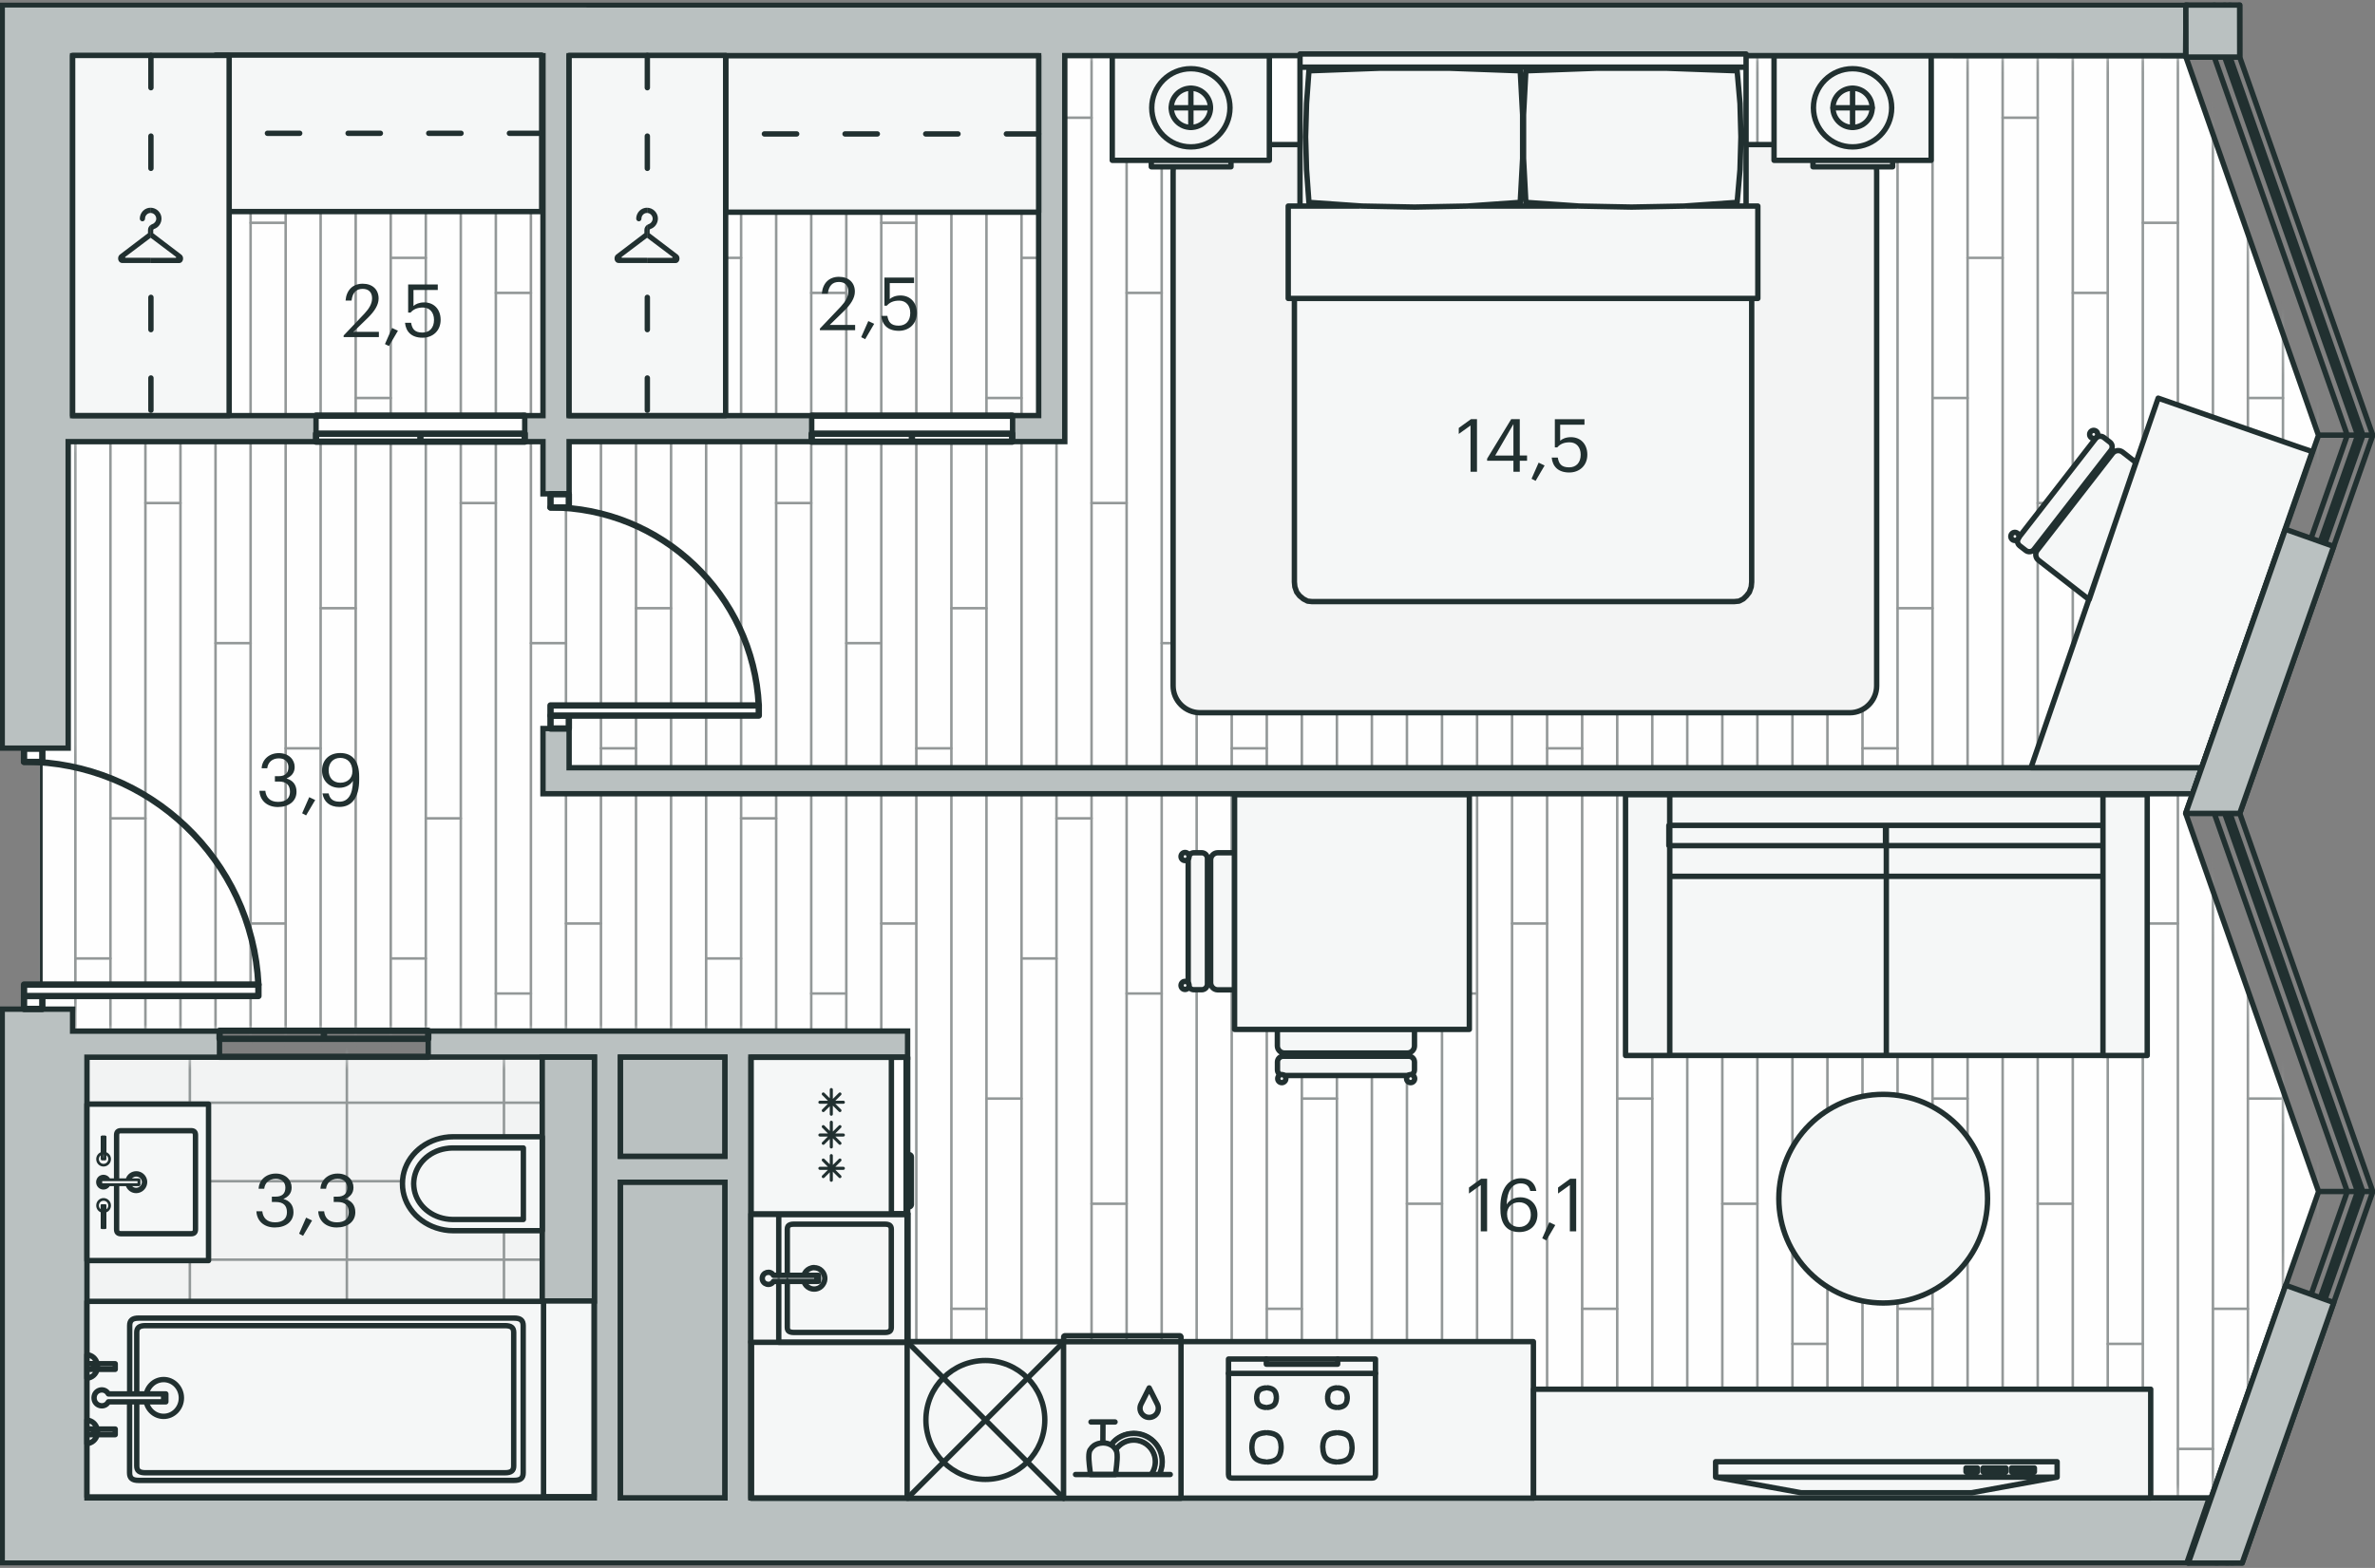 <svg width="212" height="140" viewBox="0 0 212 140" fill="none" xmlns="http://www.w3.org/2000/svg">
<rect x="0" y="0" width="212" height="140" fill="#808080" stroke="none"/>
<g clip-path="url(#clip0_146_1917)">
<path fill-rule="evenodd" clip-rule="evenodd" d="M7.763 94.394H53.051V133.751H7.763V94.394Z" fill="#F2F3F3"/>
<mask id="mask0_146_1917" style="mask-type:luminance" maskUnits="userSpaceOnUse" x="7" y="94" width="47" height="40">
<path d="M7.763 94.394H53.051V133.751H7.763V94.394Z" fill="white"/>
</mask>
<g mask="url(#mask0_146_1917)">
<path d="M-24.266 112.475H91.168M-24.266 119.49H91.168M-24.266 105.468H91.168M-24.266 98.46H91.168M-24.266 91.453H91.168M-24.266 84.438H91.168M-24.266 77.43H91.168M-24.266 133.505H91.168M-24.266 126.497H91.168M16.947 150.592V73.906M2.925 150.592V73.906M30.962 150.592V73.906M58.999 150.592V73.906M44.985 150.592V73.906M73.022 150.592V73.906M87.036 150.592V73.906" stroke="#939898" stroke-width="0.225" stroke-linecap="round" stroke-linejoin="round"/>
</g>
<path d="M7.763 94.394H53.051V133.751H7.763V94.394Z" stroke="#213030" stroke-width="0.24" stroke-miterlimit="10" stroke-linecap="round" stroke-linejoin="round"/>
<path fill-rule="evenodd" clip-rule="evenodd" d="M67.049 133.768V92.061H6.482V90.089H3.688V66.8H6.087V39.437H6.482V4.976L195.11 5.091L206.948 38.804L195.11 72.616L206.964 106.388L197.369 133.743L67.049 133.768Z" fill="#FEFEFE"/>
<mask id="mask1_146_1917" style="mask-type:luminance" maskUnits="userSpaceOnUse" x="3" y="4" width="204" height="130">
<path d="M67.049 133.768V92.061H6.482V90.089H3.688V66.8H6.087V39.437H6.482V4.976L195.11 5.091L206.948 38.804L195.11 72.616L206.964 106.388L197.369 133.743L67.049 133.768Z" fill="white"/>
</mask>
<g mask="url(#mask1_146_1917)">
<path d="M188.144 395.697V-127.283M191.274 395.697V-127.283M181.893 395.697V-127.283M210.045 395.697V-127.283M185.023 395.697V-127.283M172.503 395.697V-127.283M200.655 395.697V-127.283M175.633 395.697V-127.283M203.785 395.697V-127.283M166.252 395.697V-127.283M194.404 395.697V-127.283M169.381 395.697V-127.283M197.534 395.697V-127.283M178.763 395.697V-127.283M206.915 395.697V-127.283M131.848 395.697V-127.283M160 395.697V-127.283M134.97 395.697V-127.283M163.122 395.697V-127.283M125.588 395.697V-127.283M153.74 395.697V-127.283M128.718 395.697V-127.283M156.87 395.697V-127.283M116.207 395.697V-127.283M144.359 395.697V-127.283M119.337 395.697V-127.283M147.489 395.697V-127.283M109.947 395.697V-127.283M138.099 395.697V-127.283M113.077 395.697V-127.283M141.229 395.697V-127.283M122.458 395.697V-127.283M150.611 395.697V-127.283M75.544 395.697V-127.283M103.696 395.697V-127.283M78.665 395.697V-127.283M106.817 395.697V-127.283M69.284 395.697V-127.283M97.436 395.697V-127.283M72.414 395.697V-127.283M100.566 395.697V-127.283M59.903 395.697V-127.283M88.055 395.697V-127.283M63.032 395.697V-127.283M91.185 395.697V-127.283M53.643 395.697V-127.283M81.795 395.697V-127.283M56.773 395.697V-127.283M84.925 395.697V-127.283M66.154 395.697V-127.283M94.306 395.697V-127.283M19.239 395.697V-127.283M47.391 395.697V-127.283M22.369 395.697V-127.283M50.521 395.697V-127.283M12.979 395.697V-127.283M41.132 395.697V-127.283M16.109 395.697V-127.283M44.261 395.697V-127.283M3.598 395.697V-127.283M31.75 395.697V-127.283M6.728 395.697V-127.283M34.88 395.697V-127.283M25.499 395.697V-127.283M0.468 395.697V-127.283M28.62 395.697V-127.283M9.858 395.697V-127.283M38.01 395.697V-127.283" stroke="#939898" stroke-width="0.225" stroke-linecap="round" stroke-linejoin="round"/>
<path d="M169.382 4.253H166.252M197.534 4.253H194.404M181.893 10.512H178.763M210.045 10.512H206.915" stroke="#939898" stroke-width="0.225" stroke-linecap="round" stroke-linejoin="round"/>
<path d="M169.382 66.817H166.252M197.534 66.817H194.404M181.893 73.068H178.763M210.045 73.068H206.915M175.633 35.535H172.503M203.785 35.535H200.655M185.023 44.916H181.893M213.175 44.916H210.045M172.503 54.306H169.382M200.655 54.306H197.534M191.274 57.427H188.144M191.274 19.894H194.404M188.144 26.153H185.023M178.763 23.023H175.633M206.915 23.023H203.785M169.382 129.373H166.252M197.534 129.373H194.404M181.893 135.632H178.763M210.045 135.632H206.915M175.633 98.091H172.503M203.785 98.091H200.655M185.023 107.48H181.893M213.175 107.48H210.045M172.503 116.861H169.382M200.655 116.861H197.534M191.274 119.991H188.144M191.274 82.458H194.404M188.144 88.709H185.023M178.763 85.579H175.633M206.915 85.579H203.785" stroke="#939898" stroke-width="0.225" stroke-linecap="round" stroke-linejoin="round"/>
<path d="M113.077 4.253H109.947M141.229 4.253H138.099M125.588 10.512H122.458M153.74 10.512H150.611" stroke="#939898" stroke-width="0.225" stroke-linecap="round" stroke-linejoin="round"/>
<path d="M113.077 66.817H109.947M141.229 66.817H138.099M125.588 73.068H122.458M153.74 73.068H150.611M119.337 35.535H116.207M147.489 35.535H144.359M128.718 44.916H125.588M156.87 44.916H153.74M116.207 54.306H113.077M144.359 54.306H141.229M134.97 57.427H131.848M163.122 57.427H160M163.122 19.894H166.252M134.97 19.894H138.099M131.848 26.153H128.718M160 26.153H156.87M122.458 23.023H119.337M150.611 23.023H147.489M113.077 129.373H109.947M141.229 129.373H138.099M125.588 135.632H122.458M153.74 135.632H150.611M119.337 98.091H116.207M147.489 98.091H144.359M128.718 107.48H125.588M156.87 107.48H153.74M116.207 116.861H113.077M144.359 116.861H141.229M134.97 119.991H131.848M163.122 119.991H160M163.122 82.458H166.252M134.97 82.458H138.099M131.848 88.709H128.718M160 88.709H156.87M122.458 85.579H119.337M150.611 85.579H147.489" stroke="#939898" stroke-width="0.225" stroke-linecap="round" stroke-linejoin="round"/>
<path d="M56.773 4.253H53.643M84.925 4.253H81.795M69.284 10.512H66.154M97.436 10.512H94.306" stroke="#939898" stroke-width="0.225" stroke-linecap="round" stroke-linejoin="round"/>
<path d="M56.773 66.817H53.643M84.925 66.817H81.795M69.284 73.068H66.154M97.436 73.068H94.306M63.032 35.535H59.903M91.185 35.535H88.055M72.414 44.916H69.284M100.566 44.916H97.436M59.903 54.306H56.773M88.055 54.306H84.925M78.665 57.427H75.543M106.817 57.427H103.696M106.817 19.894H109.947M78.665 19.894H81.795M75.543 26.153H72.414M103.696 26.153H100.566M66.154 23.023H63.032M94.306 23.023H91.185M56.773 129.373H53.643M84.925 129.373H81.795M69.284 135.632H66.154M97.436 135.632H94.306M63.032 98.091H59.903M91.185 98.091H88.055M72.414 107.48H69.284M100.566 107.48H97.436M59.903 116.861H56.773M88.055 116.861H84.925M78.665 119.991H75.543M106.817 119.991H103.696M106.817 82.458H109.947M78.665 82.458H81.795M75.543 88.709H72.414M103.696 88.709H100.566M66.154 85.579H63.032M94.306 85.579H91.185" stroke="#939898" stroke-width="0.225" stroke-linecap="round" stroke-linejoin="round"/>
<path d="M0.468 4.253H-2.653M28.62 4.253H25.499M12.979 10.512H9.858M41.132 10.512H38.01" stroke="#939898" stroke-width="0.225" stroke-linecap="round" stroke-linejoin="round"/>
<path d="M0.468 66.817H-2.653M28.62 66.817H25.499M12.979 73.068H9.858M41.132 73.068H38.01M6.728 35.535H3.598M34.88 35.535H31.75M16.109 44.916H12.979M44.261 44.916H41.132M3.598 54.306H0.468M31.75 54.306H28.62M22.369 57.427H19.239M50.521 57.427H47.391M50.521 19.894H53.651M22.369 19.894H25.499M19.239 26.153H16.109M47.391 26.153H44.261M9.858 23.023H6.728M38.01 23.023H34.88M0.468 129.373H-2.653M28.62 129.373H25.499M12.979 135.632H9.858M41.132 135.632H38.01M6.728 98.091H3.598M34.88 98.091H31.75M16.109 107.48H12.979M44.261 107.48H41.132M3.598 116.861H0.468M31.75 116.861H28.62M22.369 119.991H19.239M50.521 119.991H47.391M50.521 82.458H53.651M22.369 82.458H25.499M19.239 88.709H16.109M47.391 88.709H44.261M9.858 85.579H6.728M38.01 85.579H34.88" stroke="#939898" stroke-width="0.225" stroke-linecap="round" stroke-linejoin="round"/>
</g>
<path d="M67.049 133.768V92.061H6.482V90.089H3.688V66.8H6.087V39.437H6.482V4.976L195.11 5.091L206.948 38.804L195.11 72.616L206.964 106.388L197.369 133.743L67.049 133.768Z" stroke="#213030" stroke-width="0.24" stroke-miterlimit="10" stroke-linecap="round" stroke-linejoin="round"/>
<path fill-rule="evenodd" clip-rule="evenodd" d="M104.715 61.239V15.31C104.715 13.987 105.799 12.911 107.113 12.911H165.118C166.441 12.911 167.517 13.995 167.517 15.31V61.239C167.517 62.562 166.433 63.638 165.118 63.638H107.122C105.799 63.638 104.715 62.562 104.715 61.239Z" fill="#F3F4F4" stroke="#213030" stroke-width="0.48" stroke-miterlimit="10" stroke-linecap="round" stroke-linejoin="round"/>
<path fill-rule="evenodd" clip-rule="evenodd" d="M28.21 37.112H46.841V39.437H28.21V37.112ZM72.455 37.112H90.396V39.437H72.455V37.112Z" fill="#FEFEFE" stroke="#213030" stroke-width="0.216" stroke-miterlimit="22.926"/>
<path fill-rule="evenodd" clip-rule="evenodd" d="M46.841 37.112H48.468V4.976H6.482V37.112H28.21V39.437H6.087V66.8H0.197V0.433L167.813 0.441H195.127L195.094 4.967H95.046V39.428H90.388V37.104H92.713V4.976H50.801V37.112H72.455V39.437H50.801V44.094H48.468V39.437H46.841V37.112ZM7.763 133.743H53.051V94.386H38.224V92.061H81.015V94.386H67.025V133.743H197.205L195.201 139.567H0.197V90.106H6.482V92.069H19.593V94.394H7.763V133.743ZM55.385 133.743H64.7V105.566H55.385V133.743ZM64.7 103.241V94.394H55.385V103.241H64.7ZM50.801 68.542V65.051H48.468V70.875H195.71L196.515 68.55H50.801V68.542Z" fill="#BAC1C1" stroke="#213030" stroke-width="0.48" stroke-miterlimit="22.926"/>
<path fill-rule="evenodd" clip-rule="evenodd" d="M49.141 63.892H50.776V65.051H49.141V63.892Z" fill="#FEFEFE" stroke="#213030" stroke-width="0.567" stroke-miterlimit="10" stroke-linecap="round" stroke-linejoin="round"/>
<path d="M67.731 62.989C67.23 53.09 59.057 45.31 49.141 45.302" stroke="#213030" stroke-width="0.567" stroke-miterlimit="10" stroke-linecap="round" stroke-linejoin="round"/>
<path fill-rule="evenodd" clip-rule="evenodd" d="M49.141 62.989H67.731V63.892H49.141V62.989ZM49.141 44.127H50.776V45.31H49.141V44.127ZM2.144 88.931H3.779V90.089H2.144V88.931Z" fill="#FEFEFE" stroke="#213030" stroke-width="0.567" stroke-miterlimit="10" stroke-linecap="round" stroke-linejoin="round"/>
<path d="M23.067 87.912C22.501 76.765 13.3 68.016 2.144 68.008" stroke="#213030" stroke-width="0.567" stroke-miterlimit="10" stroke-linecap="round" stroke-linejoin="round"/>
<path fill-rule="evenodd" clip-rule="evenodd" d="M2.144 87.912H23.067V88.931H2.144V87.912ZM2.144 66.85H3.779V68.032H2.144V66.85Z" fill="#FEFEFE" stroke="#213030" stroke-width="0.567" stroke-miterlimit="10" stroke-linecap="round" stroke-linejoin="round"/>
<path d="M28.21 37.112H46.841" stroke="#213030" stroke-width="0.567" stroke-miterlimit="10" stroke-linecap="round" stroke-linejoin="round"/>
<path fill-rule="evenodd" clip-rule="evenodd" d="M37.526 38.722H46.841V39.437H37.526V38.722ZM37.526 38.722H46.841V39.437H37.526V38.722ZM28.21 38.722H37.526V39.437H28.21V38.722ZM28.21 38.722H37.526V39.437H28.21V38.722Z" fill="#FEFEFE"/>
<path d="M37.526 38.722H46.841V39.437H37.526M37.526 38.722V39.437M37.526 38.722H28.21V39.437H37.526" stroke="#213030" stroke-width="0.567" stroke-miterlimit="10" stroke-linecap="round" stroke-linejoin="round"/>
<path d="M72.455 37.112H90.355" stroke="#213030" stroke-width="0.567" stroke-miterlimit="10" stroke-linecap="round" stroke-linejoin="round"/>
<path fill-rule="evenodd" clip-rule="evenodd" d="M81.401 38.722H90.347V39.437H81.401V38.722ZM81.401 38.722H90.347V39.437H81.401V38.722ZM72.455 38.722H81.401V39.437H72.455V38.722ZM72.455 38.722H81.401V39.437H72.455V38.722Z" fill="#FEFEFE"/>
<path d="M81.401 38.722H90.347V39.437H81.401M81.401 38.722V39.437M81.401 38.722H72.455V39.437H81.401" stroke="#213030" stroke-width="0.567" stroke-miterlimit="10" stroke-linecap="round" stroke-linejoin="round"/>
<path d="M19.601 94.361H38.224" stroke="#213030" stroke-width="0.567" stroke-miterlimit="10" stroke-linecap="round" stroke-linejoin="round"/>
<path fill-rule="evenodd" clip-rule="evenodd" d="M28.908 92.036H38.224V92.751H28.908V92.036ZM28.908 92.036H38.224V92.751H28.908V92.036ZM19.601 92.036H28.916V92.751H19.601V92.036ZM19.601 92.036H28.916V92.751H19.601V92.036Z" fill="#FEFEFE" stroke="#213030" stroke-width="0.567" stroke-miterlimit="10" stroke-linecap="round" stroke-linejoin="round"/>
<path fill-rule="evenodd" clip-rule="evenodd" d="M48.402 94.394H53.06V116.163H48.402V94.394ZM55.385 94.394H64.7V103.241H55.385V94.394ZM55.385 105.566H64.7V133.743H55.385V105.566Z" fill="#BAC1C1" stroke="#213030" stroke-width="0.48" stroke-miterlimit="22.926"/>
<path fill-rule="evenodd" clip-rule="evenodd" d="M48.402 109.879V101.5H40.45L40.064 101.516L39.669 101.565C37.657 101.886 36.104 103.438 35.94 105.328L35.924 105.689L35.94 106.059C36.121 107.948 37.649 109.476 39.669 109.821L40.056 109.871L40.45 109.887H48.402V109.879Z" fill="#F5F7F7" stroke="#213030" stroke-width="0.48" stroke-miterlimit="10" stroke-linecap="round" stroke-linejoin="round"/>
<path d="M46.718 108.868V102.502H40.376L40.08 102.518L39.776 102.559C38.248 102.806 37.074 103.981 36.942 105.418L36.926 105.689L36.942 105.969C37.074 107.406 38.24 108.564 39.776 108.827L40.072 108.868L40.368 108.885H46.718V108.868Z" stroke="#213030" stroke-width="0.48" stroke-miterlimit="10" stroke-linecap="round" stroke-linejoin="round"/>
<path fill-rule="evenodd" clip-rule="evenodd" d="M19.248 4.918H48.353V18.891H19.248V4.918Z" fill="#F5F7F7" stroke="#213030" stroke-width="0.48" stroke-miterlimit="10" stroke-linecap="round" stroke-linejoin="round"/>
<path d="M48.353 11.901H19.248" stroke="#213030" stroke-width="0.48" stroke-miterlimit="10" stroke-linecap="round" stroke-linejoin="round" stroke-dasharray="2.88 4.32"/>
<path fill-rule="evenodd" clip-rule="evenodd" d="M64.782 4.976H92.713V18.949H64.782V4.976Z" fill="#F5F7F7" stroke="#213030" stroke-width="0.48" stroke-miterlimit="10" stroke-linecap="round" stroke-linejoin="round"/>
<path d="M92.713 11.958H64.782" stroke="#213030" stroke-width="0.48" stroke-miterlimit="10" stroke-linecap="round" stroke-linejoin="round" stroke-dasharray="2.88 4.32"/>
<path fill-rule="evenodd" clip-rule="evenodd" d="M50.8 4.951H64.774V37.104H50.8V4.951Z" fill="#F5F7F7" stroke="#213030" stroke-width="0.48" stroke-miterlimit="10" stroke-linecap="round" stroke-linejoin="round"/>
<path d="M57.783 4.951V37.112" stroke="#213030" stroke-width="0.48" stroke-miterlimit="10" stroke-linecap="round" stroke-linejoin="round" stroke-dasharray="2.88 4.32"/>
<path fill-rule="evenodd" clip-rule="evenodd" d="M6.482 4.951H20.455V37.104H6.482V4.951Z" fill="#F5F7F7" stroke="#213030" stroke-width="0.48" stroke-miterlimit="10" stroke-linecap="round" stroke-linejoin="round"/>
<path d="M13.472 4.951V37.112" stroke="#213030" stroke-width="0.48" stroke-miterlimit="10" stroke-linecap="round" stroke-linejoin="round" stroke-dasharray="2.88 4.32"/>
<path fill-rule="evenodd" clip-rule="evenodd" d="M131.01 18.399L126.27 18.489L121.58 18.399L121.325 18.382L116.84 18.07L116.626 15.137L116.544 12.221L116.626 9.247L116.84 6.323L123.124 6.093H129.416L135.701 6.323L135.914 10.241V14.152L135.701 18.07L131.215 18.382L131.01 18.399ZM154.817 53.714H117.094L116.716 53.673L116.338 53.476L116.002 53.197L115.747 52.868L115.583 52.4L115.542 51.973V26.646H156.361V51.973L156.32 52.4L156.156 52.868L155.901 53.197L155.614 53.476L155.236 53.673L154.817 53.714ZM115.082 26.646H114.991V18.399H121.325V18.382L121.58 18.399L126.27 18.489L131.01 18.399L131.215 18.382V18.399H140.728V18.382L140.942 18.399L145.633 18.489L150.372 18.399L150.578 18.382V18.399H156.911V26.646H115.205H115.082ZM150.372 18.399L145.633 18.489L140.942 18.399L140.728 18.382L136.202 18.07L135.997 14.152V10.241L136.202 6.323L142.486 6.093H148.779L155.063 6.323L155.318 9.247L155.4 12.221L155.318 15.137L155.063 18.07L150.578 18.382L150.372 18.399ZM116.166 18.399H116.043V5.994H155.86V18.399H150.578V18.382L155.063 18.07L155.318 15.137L155.4 12.221L155.318 9.247L155.063 6.323L148.779 6.093H142.494L136.202 6.323L135.997 10.241V14.152L136.202 18.07L140.728 18.382V18.399H131.215V18.382L135.701 18.07L135.914 14.152V10.241L135.701 6.323L129.416 6.093H123.124L116.84 6.323L116.626 9.247L116.544 12.221L116.626 15.137L116.84 18.07L121.325 18.382V18.399H116.585H116.166ZM116.043 4.819H155.86V6.002H116.043V4.819Z" fill="#F5F7F7"/>
<path d="M121.325 18.382L121.58 18.399L126.27 18.489L131.01 18.399L131.215 18.382M121.325 18.382L116.84 18.07L116.626 15.137L116.544 12.221L116.626 9.247L116.84 6.323L123.124 6.093H129.416L135.701 6.323L135.914 10.241V14.152L135.701 18.07L131.215 18.382M121.325 18.382V18.399M131.215 18.382V18.399H140.728V18.382M121.325 18.399H114.991V26.646H115.082H115.205H156.911V18.399H150.578M121.325 18.399H116.585H116.166H116.043V5.994H155.86V18.399H150.578M140.728 18.382L140.942 18.399L145.633 18.489L150.372 18.399L150.578 18.382M140.728 18.382L136.202 18.07L135.997 14.152V10.241L136.202 6.323M150.578 18.382V18.399M150.578 18.382L155.063 18.07L155.318 15.137L155.4 12.221L155.318 9.247L155.063 6.323L148.779 6.093M136.202 6.323L142.486 6.093H148.779M136.202 6.323L142.494 6.093H148.779M154.817 53.714H117.094L116.716 53.673L116.338 53.476L116.002 53.197L115.747 52.868L115.583 52.4L115.542 51.973V26.646H156.361V51.973L156.32 52.4L156.156 52.868L155.901 53.197L155.614 53.476L155.236 53.673L154.817 53.714ZM116.043 4.819H155.86V6.002H116.043V4.819Z" stroke="#213030" stroke-width="0.48" stroke-miterlimit="10" stroke-linecap="round" stroke-linejoin="round"/>
<path fill-rule="evenodd" clip-rule="evenodd" d="M99.284 4.992H113.307V14.316H99.284V4.992ZM102.768 14.316H109.882V14.891H102.768V14.316Z" fill="#F5F7F7" stroke="#213030" stroke-width="0.48" stroke-miterlimit="10" stroke-linecap="round" stroke-linejoin="round"/>
<path d="M106.3 13.116C108.228 13.116 109.791 11.553 109.791 9.625C109.791 7.697 108.228 6.134 106.3 6.134C104.372 6.134 102.809 7.697 102.809 9.625C102.809 11.553 104.372 13.116 106.3 13.116Z" fill="#F5F7F7" stroke="#213030" stroke-width="0.48" stroke-miterlimit="10" stroke-linecap="round" stroke-linejoin="round"/>
<path d="M106.3 11.375C107.266 11.375 108.05 10.591 108.05 9.625C108.05 8.659 107.266 7.875 106.3 7.875C105.333 7.875 104.55 8.659 104.55 9.625C104.55 10.591 105.333 11.375 106.3 11.375Z" fill="#F5F7F7" stroke="#213030" stroke-width="0.48" stroke-miterlimit="10" stroke-linecap="round" stroke-linejoin="round"/>
<path d="M104.55 9.625H108.041M106.3 7.884V11.375" stroke="#213030" stroke-width="0.48" stroke-miterlimit="10" stroke-linecap="round" stroke-linejoin="round"/>
<path fill-rule="evenodd" clip-rule="evenodd" d="M158.357 4.992H172.38V14.316H158.357V4.992ZM161.832 14.316H168.946V14.891H161.832V14.316Z" fill="#F5F7F7" stroke="#213030" stroke-width="0.48" stroke-miterlimit="10" stroke-linecap="round" stroke-linejoin="round"/>
<path d="M165.365 13.116C167.293 13.116 168.856 11.553 168.856 9.625C168.856 7.697 167.293 6.134 165.365 6.134C163.436 6.134 161.873 7.697 161.873 9.625C161.873 11.553 163.436 13.116 165.365 13.116Z" fill="#F5F7F7" stroke="#213030" stroke-width="0.48" stroke-miterlimit="10" stroke-linecap="round" stroke-linejoin="round"/>
<path d="M165.365 11.375C166.331 11.375 167.115 10.591 167.115 9.625C167.115 8.659 166.331 7.875 165.365 7.875C164.398 7.875 163.615 8.659 163.615 9.625C163.615 10.591 164.398 11.375 165.365 11.375Z" fill="#F5F7F7" stroke="#213030" stroke-width="0.48" stroke-miterlimit="10" stroke-linecap="round" stroke-linejoin="round"/>
<path d="M163.623 9.625H167.114M165.365 7.884V11.375" stroke="#213030" stroke-width="0.48" stroke-miterlimit="10" stroke-linecap="round" stroke-linejoin="round"/>
<path d="M11.189 22.933L13.423 21.249H13.473L15.707 22.933C15.74 22.958 15.723 23.023 15.682 23.023H11.205C11.164 23.015 11.156 22.958 11.189 22.933ZM16.183 22.728L13.678 20.822V20.534C13.678 20.493 13.703 20.46 13.743 20.444C13.941 20.378 14.113 20.255 14.228 20.091C14.351 19.918 14.417 19.713 14.417 19.499C14.417 19.245 14.31 19.006 14.13 18.826C13.949 18.645 13.711 18.546 13.456 18.538C13.193 18.538 12.947 18.637 12.758 18.817C12.569 18.998 12.47 19.245 12.47 19.516C12.47 19.647 12.577 19.754 12.709 19.754C12.84 19.754 12.938 19.647 12.938 19.516C12.938 19.376 12.996 19.253 13.086 19.154C13.185 19.056 13.316 19.006 13.448 19.006C13.719 19.006 13.941 19.236 13.949 19.508C13.949 19.729 13.809 19.927 13.596 20C13.366 20.074 13.201 20.288 13.201 20.534V20.822L10.696 22.728C10.564 22.826 10.507 23.015 10.548 23.188C10.589 23.36 10.729 23.483 10.885 23.483H15.978C16.134 23.483 16.274 23.369 16.315 23.188C16.372 23.015 16.315 22.826 16.183 22.728Z" stroke="#F5F7F7" stroke-width="2.64" stroke-linecap="round" stroke-linejoin="round"/>
<path fill-rule="evenodd" clip-rule="evenodd" d="M13.448 21.241L13.473 21.249L15.707 22.933C15.74 22.958 15.723 23.023 15.682 23.023H13.448V23.492H15.995C16.151 23.492 16.29 23.377 16.331 23.196C16.372 23.023 16.315 22.835 16.183 22.736L13.678 20.83V20.543C13.678 20.502 13.703 20.469 13.744 20.452C13.941 20.387 14.113 20.263 14.228 20.099C14.351 19.927 14.417 19.721 14.417 19.508C14.417 19.253 14.31 19.015 14.13 18.834C13.949 18.653 13.711 18.555 13.456 18.546H13.44V19.015H13.448C13.719 19.015 13.941 19.245 13.949 19.516C13.949 19.738 13.809 19.935 13.596 20.009L13.44 20.091V21.241H13.448ZM11.189 22.933L13.423 21.249L13.448 21.241V20.083C13.3 20.189 13.21 20.354 13.21 20.534V20.822L10.704 22.728C10.573 22.826 10.515 23.015 10.556 23.188C10.597 23.36 10.737 23.483 10.893 23.483H13.44V23.015H11.205C11.164 23.015 11.156 22.958 11.189 22.933ZM13.448 18.546V19.015C13.316 19.015 13.185 19.064 13.095 19.163C12.996 19.261 12.947 19.384 12.947 19.524C12.947 19.655 12.84 19.762 12.717 19.762C12.585 19.762 12.479 19.655 12.479 19.524C12.479 19.261 12.585 19.015 12.766 18.826C12.947 18.645 13.185 18.546 13.448 18.546Z" fill="#213030"/>
<path d="M55.499 22.933L57.734 21.249H57.783L60.018 22.933C60.05 22.958 60.034 23.023 59.993 23.023H55.516C55.483 23.015 55.467 22.958 55.499 22.933ZM60.494 22.728L57.989 20.822V20.534C57.989 20.493 58.013 20.46 58.054 20.444C58.252 20.378 58.424 20.255 58.539 20.091C58.662 19.918 58.728 19.713 58.728 19.499C58.728 19.245 58.621 19.006 58.44 18.826C58.26 18.645 58.022 18.546 57.767 18.538C57.504 18.538 57.258 18.637 57.069 18.817C56.88 18.998 56.781 19.245 56.781 19.516C56.781 19.647 56.888 19.754 57.019 19.754C57.151 19.754 57.249 19.647 57.249 19.516C57.249 19.376 57.307 19.253 57.397 19.154C57.496 19.056 57.627 19.006 57.759 19.006C58.03 19.006 58.252 19.236 58.26 19.508C58.26 19.729 58.12 19.927 57.907 20C57.676 20.074 57.512 20.288 57.512 20.534V20.822L55.007 22.728C54.875 22.826 54.818 23.015 54.859 23.188C54.9 23.36 55.039 23.483 55.196 23.483H60.289C60.445 23.483 60.584 23.369 60.626 23.188C60.683 23.015 60.626 22.826 60.494 22.728Z" stroke="#F5F7F7" stroke-width="2.64" stroke-linecap="round" stroke-linejoin="round"/>
<path fill-rule="evenodd" clip-rule="evenodd" d="M57.759 21.241L57.783 21.249L60.018 22.933C60.051 22.958 60.034 23.023 59.993 23.023H57.759V23.492H60.305C60.461 23.492 60.601 23.377 60.642 23.196C60.683 23.023 60.626 22.835 60.494 22.736L57.989 20.83V20.543C57.989 20.502 58.013 20.469 58.054 20.452C58.252 20.387 58.424 20.263 58.539 20.099C58.662 19.927 58.728 19.721 58.728 19.508C58.728 19.253 58.621 19.015 58.441 18.834C58.26 18.653 58.022 18.555 57.767 18.546H57.751V19.015H57.759C58.03 19.015 58.252 19.245 58.26 19.516C58.26 19.738 58.12 19.935 57.907 20.009L57.751 20.091V21.241H57.759ZM55.5 22.933L57.734 21.249L57.759 21.241V20.083C57.611 20.189 57.52 20.354 57.52 20.534V20.822L55.015 22.728C54.883 22.826 54.826 23.015 54.867 23.188C54.908 23.36 55.048 23.483 55.204 23.483H57.751V23.015H55.516C55.483 23.015 55.467 22.958 55.5 22.933ZM57.759 18.546V19.015C57.627 19.015 57.496 19.064 57.405 19.163C57.307 19.261 57.258 19.384 57.258 19.524C57.258 19.655 57.151 19.762 57.028 19.762C56.904 19.762 56.789 19.655 56.789 19.524C56.789 19.261 56.896 19.015 57.077 18.826C57.258 18.645 57.504 18.546 57.759 18.546Z" fill="#213030"/>
<path fill-rule="evenodd" clip-rule="evenodd" d="M48.484 116.163H53.027V133.636H48.484V116.163Z" fill="#F5F7F7" stroke="#213030" stroke-width="0.48" stroke-miterlimit="10" stroke-linecap="round" stroke-linejoin="round"/>
<path fill-rule="evenodd" clip-rule="evenodd" d="M67.025 119.794H136.876V133.768H67.025V119.794Z" fill="#F5F7F7" stroke="#213030" stroke-width="0.48" stroke-miterlimit="10" stroke-linecap="round" stroke-linejoin="round"/>
<path d="M67.082 108.384H81.056V133.768H67.082V108.384Z" stroke="#213030" stroke-width="0.48" stroke-miterlimit="10" stroke-linecap="round" stroke-linejoin="round"/>
<path fill-rule="evenodd" clip-rule="evenodd" d="M109.66 121.347H122.779V131.648C122.779 131.878 122.68 131.977 122.45 131.977H109.989C109.758 131.977 109.66 131.878 109.66 131.648V121.347Z" fill="#F5F7F7" stroke="#213030" stroke-width="0.48" stroke-miterlimit="10" stroke-linecap="round" stroke-linejoin="round"/>
<path d="M119.279 125.668C118.754 125.602 118.54 125.38 118.507 124.846M120.257 124.846C120.224 125.372 120.011 125.602 119.485 125.668M118.507 124.739C118.54 124.214 118.754 123.984 119.279 123.918M119.485 123.926C120.011 123.992 120.224 124.214 120.257 124.748M119.279 130.539C118.45 130.473 118.113 130.12 118.08 129.282M120.692 129.282C120.66 130.112 120.323 130.465 119.493 130.531M119.485 127.927C120.315 127.993 120.651 128.346 120.684 129.184M113.159 125.668C113.685 125.602 113.899 125.38 113.932 124.846M112.174 124.846C112.207 125.372 112.42 125.602 112.946 125.668M113.932 124.739C113.899 124.214 113.685 123.984 113.159 123.918M112.946 123.926C112.42 123.992 112.207 124.214 112.174 124.748M113.159 130.539C113.989 130.473 114.326 130.12 114.359 129.282M111.746 129.282C111.779 130.112 112.116 130.465 112.954 130.531M114.359 129.175C114.326 128.346 113.989 127.993 113.151 127.927M112.946 127.927C112.116 127.993 111.771 128.346 111.746 129.184M113.036 121.347V121.807H119.403V121.347M109.66 122.628H122.779M118.072 129.175C118.105 128.346 118.442 127.993 119.271 127.927" stroke="#213030" stroke-width="0.48" stroke-miterlimit="10" stroke-linecap="round" stroke-linejoin="round"/>
<path fill-rule="evenodd" clip-rule="evenodd" d="M67.025 108.433H80.966V119.852H67.025V108.433Z" fill="#F5F7F7" stroke="#213030" stroke-width="0.48" stroke-miterlimit="10" stroke-linecap="round" stroke-linejoin="round"/>
<path d="M69.514 113.871V108.433H80.974V119.852H69.514V114.413" stroke="#213030" stroke-width="0.48" stroke-miterlimit="10" stroke-linecap="round" stroke-linejoin="round"/>
<path d="M70.278 113.896V109.747C70.278 109.542 70.352 109.411 70.524 109.353C70.606 109.32 70.722 109.304 70.861 109.304H78.977C79.174 109.304 79.314 109.337 79.413 109.402C79.511 109.476 79.561 109.583 79.561 109.747V118.529C79.561 118.693 79.511 118.8 79.413 118.874C79.314 118.94 79.174 118.973 78.977 118.973H70.861C70.722 118.973 70.615 118.956 70.524 118.923C70.352 118.866 70.278 118.734 70.278 118.529V114.381M71.757 113.871C71.831 113.608 72.019 113.395 72.258 113.28C72.381 113.222 72.52 113.181 72.668 113.181M72.668 113.189C72.931 113.189 73.161 113.288 73.326 113.452C73.654 113.764 73.745 114.298 73.432 114.717L73.326 114.841C73.03 115.128 72.594 115.169 72.258 115.005C72.028 114.898 71.839 114.693 71.757 114.413M72.915 114.413H69.046C68.775 114.89 68.043 114.693 68.043 114.142C68.043 113.592 68.775 113.395 69.046 113.871H72.915" stroke="#213030" stroke-width="0.48" stroke-miterlimit="10" stroke-linecap="round" stroke-linejoin="round"/>
<path fill-rule="evenodd" clip-rule="evenodd" d="M72.915 113.871H73.063V114.405H72.915V113.871Z" fill="#F5F7F7" stroke="#213030" stroke-width="0.48" stroke-miterlimit="10" stroke-linecap="round" stroke-linejoin="round"/>
<path fill-rule="evenodd" clip-rule="evenodd" d="M110.202 88.372V76.141H108.707C108.354 76.141 108.066 76.428 108.066 76.781V87.74C108.066 88.093 108.354 88.381 108.707 88.381H110.202V88.372ZM106.062 87.863V76.65C106.062 76.371 106.292 76.141 106.571 76.141H107.269C107.549 76.141 107.779 76.371 107.779 76.65V87.863C107.779 88.142 107.549 88.372 107.269 88.372H106.571C106.292 88.372 106.062 88.142 106.062 87.863Z" fill="#F5F7F7" stroke="#213030" stroke-width="0.48" stroke-miterlimit="10" stroke-linecap="round" stroke-linejoin="round"/>
<path d="M105.782 88.348C105.982 88.348 106.144 88.186 106.144 87.986C106.144 87.787 105.982 87.625 105.782 87.625C105.583 87.625 105.421 87.787 105.421 87.986C105.421 88.186 105.583 88.348 105.782 88.348Z" fill="#F5F7F7" stroke="#213030" stroke-width="0.48" stroke-miterlimit="10" stroke-linecap="round" stroke-linejoin="round"/>
<path d="M105.782 76.839C105.982 76.839 106.144 76.677 106.144 76.477C106.144 76.278 105.982 76.116 105.782 76.116C105.583 76.116 105.421 76.278 105.421 76.477C105.421 76.677 105.583 76.839 105.782 76.839Z" fill="#F5F7F7" stroke="#213030" stroke-width="0.48" stroke-miterlimit="10" stroke-linecap="round" stroke-linejoin="round"/>
<path fill-rule="evenodd" clip-rule="evenodd" d="M114.022 91.888H126.262V93.383C126.262 93.737 125.974 94.024 125.621 94.024H114.662C114.309 94.024 114.022 93.737 114.022 93.383V91.888ZM114.539 96.029H125.752C126.032 96.029 126.262 95.799 126.262 95.519V94.821C126.262 94.542 126.032 94.312 125.752 94.312H114.539C114.26 94.312 114.03 94.542 114.03 94.821V95.519C114.022 95.799 114.252 96.029 114.539 96.029Z" fill="#F5F7F7" stroke="#213030" stroke-width="0.48" stroke-miterlimit="10" stroke-linecap="round" stroke-linejoin="round"/>
<path d="M114.416 96.669C114.616 96.669 114.778 96.508 114.778 96.308C114.778 96.108 114.616 95.947 114.416 95.947C114.217 95.947 114.055 96.108 114.055 96.308C114.055 96.508 114.217 96.669 114.416 96.669Z" fill="#F5F7F7" stroke="#213030" stroke-width="0.48" stroke-miterlimit="10" stroke-linecap="round" stroke-linejoin="round"/>
<path d="M125.917 96.669C126.116 96.669 126.278 96.508 126.278 96.308C126.278 96.108 126.116 95.947 125.917 95.947C125.717 95.947 125.555 96.108 125.555 96.308C125.555 96.508 125.717 96.669 125.917 96.669Z" fill="#F5F7F7" stroke="#213030" stroke-width="0.48" stroke-miterlimit="10" stroke-linecap="round" stroke-linejoin="round"/>
<path fill-rule="evenodd" clip-rule="evenodd" d="M110.202 70.957H131.158V91.913H110.202V70.957Z" fill="#F5F7F7" stroke="#213030" stroke-width="0.48" stroke-miterlimit="10" stroke-linecap="round" stroke-linejoin="round"/>
<path fill-rule="evenodd" clip-rule="evenodd" d="M80.974 119.802H94.947V133.776H80.974V119.802Z" fill="#F5F7F7" stroke="#213030" stroke-width="0.48" stroke-miterlimit="10" stroke-linecap="round" stroke-linejoin="round"/>
<path d="M87.956 132.092C90.887 132.092 93.263 129.716 93.263 126.785C93.263 123.854 90.887 121.478 87.956 121.478C85.025 121.478 82.649 123.854 82.649 126.785C82.649 129.716 85.025 132.092 87.956 132.092Z" fill="#F5F7F7" stroke="#213030" stroke-width="0.48" stroke-miterlimit="10" stroke-linecap="round" stroke-linejoin="round"/>
<path d="M94.939 133.776L80.974 119.802M94.939 119.835L81.031 133.743" stroke="#213030" stroke-width="0.48" stroke-miterlimit="10" stroke-linecap="round" stroke-linejoin="round"/>
<path fill-rule="evenodd" clip-rule="evenodd" d="M7.763 116.196H48.517V133.661H7.763V116.196Z" fill="#F5F7F7" stroke="#213030" stroke-width="0.48" stroke-miterlimit="10" stroke-linecap="round" stroke-linejoin="round"/>
<path d="M11.567 125.175V131.508C11.567 131.985 11.805 132.182 12.38 132.182H45.888C46.463 132.182 46.702 131.985 46.702 131.508V118.365C46.702 117.888 46.463 117.691 45.888 117.691H12.388C11.813 117.691 11.575 117.888 11.575 118.365V124.698M12.207 125.15V130.892C12.207 131.328 12.437 131.5 12.988 131.5H45.075C45.625 131.5 45.855 131.32 45.855 130.892V118.973C45.855 118.537 45.625 118.365 45.075 118.365H12.988C12.437 118.365 12.207 118.545 12.207 118.973V124.715" stroke="#213030" stroke-width="0.48" stroke-miterlimit="10" stroke-linecap="round" stroke-linejoin="round"/>
<path d="M14.606 126.465C15.482 126.465 16.192 125.729 16.192 124.822C16.192 123.914 15.482 123.179 14.606 123.179C13.731 123.179 13.021 123.914 13.021 124.822C13.021 125.729 13.731 126.465 14.606 126.465Z" stroke="#213030" stroke-width="0.48" stroke-miterlimit="22.926"/>
<path fill-rule="evenodd" clip-rule="evenodd" d="M14.606 124.46H14.803V125.167H14.606V124.46ZM14.606 124.46V125.167H9.677C9.332 125.799 8.396 125.536 8.396 124.813C8.396 124.09 9.324 123.828 9.677 124.46H14.606Z" fill="#F5F7F7"/>
<path d="M14.606 124.46H14.803V125.167H14.606M14.606 124.46V125.167M14.606 124.46H9.677C9.324 123.828 8.396 124.09 8.396 124.813C8.396 125.536 9.332 125.799 9.677 125.167H14.606" stroke="#213030" stroke-width="0.48" stroke-miterlimit="10" stroke-linecap="round" stroke-linejoin="round"/>
<path fill-rule="evenodd" clip-rule="evenodd" d="M8.675 127.598C8.7 127.68 8.708 127.771 8.708 127.853C8.708 127.935 8.7 128.025 8.675 128.099H8.281C8.314 128.025 8.33 127.935 8.33 127.853L8.314 127.73L8.281 127.59H8.675V127.598ZM8.675 127.598C8.7 127.68 8.708 127.771 8.708 127.853C8.708 127.935 8.7 128.025 8.675 128.099H8.281C8.314 128.025 8.33 127.935 8.33 127.853L8.314 127.73L8.281 127.59H8.675V127.598ZM8.314 127.73L8.33 127.853C8.33 127.935 8.314 128.025 8.281 128.099H7.763V127.59H8.281L8.314 127.73ZM8.675 127.598C8.576 127.163 8.215 126.834 7.763 126.801V128.896C8.215 128.863 8.576 128.535 8.675 128.099V127.598ZM10.285 128.099H8.33L8.355 127.853L8.33 127.598H10.285V128.099ZM8.675 121.757C8.7 121.84 8.708 121.93 8.708 122.012C8.708 122.094 8.7 122.185 8.675 122.259H8.281C8.314 122.185 8.33 122.094 8.33 122.012L8.314 121.889L8.281 121.749H8.675V121.757ZM8.675 121.757C8.7 121.84 8.708 121.93 8.708 122.012C8.708 122.094 8.7 122.185 8.675 122.259H8.281C8.314 122.185 8.33 122.094 8.33 122.012L8.314 121.889L8.281 121.749H8.675V121.757ZM8.314 121.897L8.33 122.02C8.33 122.102 8.314 122.193 8.281 122.267H7.763V121.757H8.281L8.314 121.897ZM8.675 121.757C8.576 121.322 8.215 120.993 7.763 120.961V123.055C8.215 123.023 8.576 122.694 8.675 122.259V121.757ZM10.285 122.267H8.33L8.355 122.02L8.33 121.766H10.285V122.267Z" fill="#F5F7F7"/>
<path d="M8.675 127.598C8.7 127.68 8.708 127.771 8.708 127.853C8.708 127.935 8.7 128.025 8.675 128.099M8.675 127.598V127.59H8.281M8.675 127.598C8.576 127.163 8.215 126.834 7.763 126.801V128.896C8.215 128.863 8.576 128.535 8.675 128.099M8.675 127.598V128.099M8.675 128.099H8.281M8.281 128.099C8.314 128.025 8.33 127.935 8.33 127.853L8.314 127.73L8.281 127.59M8.281 128.099H7.763V127.59H8.281M8.675 121.757C8.7 121.84 8.708 121.93 8.708 122.012C8.708 122.094 8.7 122.185 8.675 122.259M8.675 121.757V121.749H8.281L8.314 121.889L8.33 122.012C8.33 122.094 8.314 122.185 8.281 122.259H8.675M8.675 121.757C8.576 121.322 8.215 120.993 7.763 120.961V123.055C8.215 123.023 8.576 122.694 8.675 122.259M8.675 121.757V122.259M10.285 128.099H8.33L8.355 127.853L8.33 127.598H10.285V128.099ZM8.314 121.897L8.33 122.02C8.33 122.102 8.314 122.193 8.281 122.267H7.763V121.757H8.281L8.314 121.897ZM10.285 122.267H8.33L8.355 122.02L8.33 121.766H10.285V122.267Z" stroke="#213030" stroke-width="0.48" stroke-miterlimit="10" stroke-linecap="round" stroke-linejoin="round"/>
<path fill-rule="evenodd" clip-rule="evenodd" d="M7.763 98.584H18.615V112.557H7.763V98.584Z" fill="#F5F7F7" stroke="#213030" stroke-width="0.48" stroke-miterlimit="10" stroke-linecap="round" stroke-linejoin="round"/>
<path fill-rule="evenodd" clip-rule="evenodd" d="M9.111 109.616V108.17L9.242 108.187L9.373 108.17V109.616H9.111ZM9.111 109.616V108.17L9.242 108.187L9.373 108.17V109.616H9.111ZM9.373 108.162L9.242 108.178L9.119 108.162V107.957L9.242 107.981L9.308 107.973L9.373 107.957V108.162ZM9.373 108.162L9.242 108.178L9.119 108.162V107.957L9.242 107.981L9.308 107.973L9.373 107.957V108.162ZM9.299 107.973L9.234 107.981L9.102 107.957V107.644H9.365V107.957L9.299 107.973ZM9.373 103.488H9.111V103.176L9.234 103.151L9.299 103.159L9.365 103.184V103.488H9.373ZM9.373 103.488H9.111V103.176L9.234 103.151L9.299 103.159L9.365 103.184V103.488H9.373ZM9.373 102.97V103.184L9.308 103.159L9.242 103.151L9.119 103.176V102.97L9.242 102.954L9.373 102.97ZM9.373 102.691V102.97L9.242 102.954L9.119 102.97V101.524H9.382V102.691H9.373ZM9.373 102.691V102.97L9.242 102.954L9.119 102.97V101.524H9.382V102.691H9.373ZM9.373 108.162C9.612 108.104 9.784 107.899 9.784 107.636C9.784 107.34 9.546 107.094 9.242 107.094C8.946 107.094 8.708 107.332 8.708 107.636C8.708 107.891 8.881 108.104 9.119 108.162H9.373Z" fill="#F5F7F7"/>
<path d="M9.373 108.162L9.242 108.178L9.119 108.162M9.373 108.162V107.957L9.308 107.973L9.242 107.981L9.119 107.957V108.162M9.373 108.162C9.612 108.104 9.784 107.899 9.784 107.636C9.784 107.34 9.546 107.094 9.242 107.094C8.946 107.094 8.708 107.332 8.708 107.636C8.708 107.891 8.881 108.104 9.119 108.162M9.373 108.162H9.119M9.373 102.97V103.184L9.308 103.159L9.242 103.151L9.119 103.176V102.97M9.373 102.97L9.242 102.954L9.119 102.97M9.373 102.97V102.691H9.382V101.524H9.119V102.97M9.111 109.616V108.17L9.242 108.187L9.373 108.17V109.616H9.111ZM9.299 107.973L9.234 107.981L9.102 107.957V107.644H9.365V107.957L9.299 107.973ZM9.373 103.488H9.111V103.176L9.234 103.151L9.299 103.159L9.365 103.184V103.488H9.373Z" stroke="#213030" stroke-width="0.24" stroke-miterlimit="10" stroke-linecap="round" stroke-linejoin="round"/>
<path fill-rule="evenodd" clip-rule="evenodd" d="M11.476 105.854C11.616 106.174 11.961 106.355 12.306 106.281C12.651 106.207 12.898 105.903 12.906 105.55C12.906 105.205 12.659 104.901 12.314 104.827C11.969 104.761 11.624 104.934 11.485 105.254V105.854H11.476Z" fill="#F5F7F7" stroke="#213030" stroke-width="0.48" stroke-miterlimit="10" stroke-linecap="round" stroke-linejoin="round"/>
<path fill-rule="evenodd" clip-rule="evenodd" d="M9.505 105.771C9.299 106.018 8.905 105.87 8.905 105.55C8.905 105.229 9.299 105.09 9.505 105.336V105.771ZM9.735 105.771C9.628 106.001 9.382 106.133 9.127 106.084C8.88 106.034 8.7 105.813 8.7 105.55C8.7 105.295 8.872 105.073 9.127 105.024C9.373 104.975 9.628 105.098 9.735 105.336V105.771ZM9.505 105.771H9.004V105.344H12.396V105.771H9.735H9.505Z" fill="#F5F7F7"/>
<path d="M9.505 105.771C9.299 106.018 8.905 105.87 8.905 105.55C8.905 105.229 9.299 105.09 9.505 105.336V105.771ZM9.505 105.771H9.004V105.344H12.396V105.771H9.735M9.505 105.771H9.735M9.735 105.771C9.628 106.001 9.382 106.133 9.127 106.084C8.88 106.034 8.7 105.813 8.7 105.55C8.7 105.295 8.872 105.073 9.127 105.024C9.373 104.975 9.628 105.098 9.735 105.336V105.771Z" stroke="#213030" stroke-width="0.24" stroke-miterlimit="10" stroke-linecap="round" stroke-linejoin="round"/>
<path d="M10.408 105.344V101.36C10.408 101.073 10.532 100.958 10.811 100.958H17.046C17.334 100.958 17.449 101.081 17.449 101.36V109.756C17.449 110.043 17.325 110.158 17.046 110.158H10.811C10.524 110.158 10.408 110.043 10.408 109.756V105.771" stroke="#213030" stroke-width="0.48" stroke-miterlimit="10" stroke-linecap="round" stroke-linejoin="round"/>
<path fill-rule="evenodd" clip-rule="evenodd" d="M9.111 108.162V109.616H9.373V107.644H9.111V107.957V108.162ZM9.111 108.162V109.616H9.373V107.644H9.111V107.957V108.162ZM9.373 102.97C9.612 103.028 9.784 103.233 9.784 103.496C9.784 103.792 9.546 104.038 9.242 104.038C8.946 104.038 8.708 103.8 8.708 103.496C8.708 103.241 8.881 103.028 9.119 102.97H9.373ZM9.111 102.97V101.516H9.373V103.488H9.111V103.176V102.97ZM9.111 102.97V101.516H9.373V103.488H9.111V103.176V102.97ZM9.505 105.771H9.004V105.344H12.396V105.771H9.735H9.505Z" fill="#F5F7F7" stroke="#213030" stroke-width="0.24" stroke-miterlimit="10" stroke-linecap="round" stroke-linejoin="round"/>
<path fill-rule="evenodd" clip-rule="evenodd" d="M67.05 94.41H81.023V108.384H67.05V94.41ZM79.569 94.41H80.883V108.384H79.569V94.41ZM80.883 107.809V103.044C81.163 103.044 81.352 103.126 81.352 103.291V107.562C81.343 107.727 81.163 107.809 80.883 107.809Z" fill="#F5F7F7" stroke="#213030" stroke-width="0.48" stroke-miterlimit="10" stroke-linecap="round" stroke-linejoin="round"/>
<path d="M75.281 98.419H73.186M74.977 99.159L73.49 97.68M73.49 99.159L74.977 97.68M74.205 99.487V97.285M75.281 101.344H73.186M74.977 102.083L73.49 100.596M73.49 102.083L74.977 100.596M74.205 102.412V100.202M75.281 104.317H73.186M74.977 105.057L73.49 103.578M73.49 105.057L74.977 103.578M74.205 105.385V103.184" stroke="#213030" stroke-width="0.274" stroke-miterlimit="22.926" stroke-linecap="round" stroke-linejoin="round"/>
<path d="M105.421 119.613V119.351C105.413 119.309 105.38 119.277 105.339 119.268H95.029C94.988 119.277 94.956 119.309 94.947 119.351V119.572" stroke="#213030" stroke-width="0.48" stroke-miterlimit="10" stroke-linecap="round" stroke-linejoin="round"/>
<path fill-rule="evenodd" clip-rule="evenodd" d="M94.939 119.802H105.421V133.776H94.939V119.802Z" fill="#F5F7F7" stroke="#213030" stroke-width="0.48" stroke-miterlimit="10" stroke-linecap="round" stroke-linejoin="round"/>
<path d="M102.76 131.64C103.211 131.016 103.244 130.178 102.85 129.52C102.447 128.863 101.692 128.502 100.928 128.609C100.492 128.674 100.106 128.88 99.81 129.184M103.507 131.64C103.926 130.786 103.836 129.767 103.277 129.003C102.718 128.239 101.774 127.845 100.837 127.984C100.279 128.066 99.778 128.329 99.4 128.707" stroke="#213030" stroke-width="0.368" stroke-miterlimit="22.926" stroke-linejoin="bevel"/>
<path d="M98.447 128.633L98.455 126.966H97.387H99.531M97.338 131.656H99.572C99.58 131.541 99.597 131.41 99.621 131.278C99.695 130.679 99.794 129.898 99.654 129.545L99.621 129.471L99.605 129.447L99.58 129.405L99.449 129.233L99.285 129.085L99.26 129.069C99.153 128.995 99.038 128.945 98.915 128.904C98.784 128.863 98.652 128.839 98.513 128.839H98.414C98.274 128.847 98.143 128.863 98.011 128.904C97.888 128.945 97.773 128.995 97.675 129.06L97.666 129.069L97.642 129.085L97.477 129.233L97.346 129.405L97.321 129.447H97.313L97.297 129.471L97.264 129.545C97.124 129.907 97.223 130.687 97.297 131.287L97.338 131.656Z" stroke="#213030" stroke-width="0.48" stroke-miterlimit="22.926" stroke-linecap="round" stroke-linejoin="round"/>
<path fill-rule="evenodd" clip-rule="evenodd" d="M101.848 125.38L102.579 123.926L103.31 125.38C103.482 125.725 103.392 126.144 103.096 126.382C102.792 126.621 102.365 126.621 102.07 126.382C101.766 126.144 101.675 125.725 101.848 125.38Z" fill="#F5F7F7" stroke="#213030" stroke-width="0.48" stroke-miterlimit="10" stroke-linecap="round" stroke-linejoin="round"/>
<path d="M99.605 129.43C99.95 128.921 100.533 128.584 101.199 128.584C102.267 128.584 103.129 129.447 103.129 130.514C103.129 130.942 102.989 131.336 102.759 131.656M99.186 128.987C99.646 128.379 100.377 127.984 101.207 127.984C102.603 127.984 103.745 129.118 103.745 130.523C103.745 130.933 103.647 131.311 103.482 131.656M104.46 131.656H96.007" stroke="#213030" stroke-width="0.48" stroke-miterlimit="22.926" stroke-linecap="round" stroke-linejoin="round"/>
<path fill-rule="evenodd" clip-rule="evenodd" d="M136.892 124.041H191.98V133.751H136.892V124.041Z" fill="#F5F7F7" stroke="#213030" stroke-width="0.48" stroke-miterlimit="10" stroke-linecap="round" stroke-linejoin="round"/>
<path fill-rule="evenodd" clip-rule="evenodd" d="M153.141 130.514V131.895L160.764 133.283H176.003L183.347 131.895H183.626V130.514H153.141Z" fill="#F5F7F7"/>
<path d="M183.626 131.895V130.514H153.141V131.895M183.626 131.895L176.003 133.283H160.764L153.141 131.895M183.626 131.895H153.141M181.597 131.073H179.56V131.418H181.597V131.073ZM179.05 131.073H177.021V131.418H179.05V131.073ZM176.512 131.073H175.493V131.418H176.512V131.073Z" stroke="#213030" stroke-width="0.48" stroke-miterlimit="10" stroke-linecap="round" stroke-linejoin="round"/>
<path fill-rule="evenodd" clip-rule="evenodd" d="M149.05 73.701V94.246H145.099V70.957H149.05V73.701ZM187.717 73.701H149.042V70.957H187.717V73.701ZM191.668 94.246H187.717V70.957H191.668V94.246ZM187.717 73.692H168.379V75.508H187.717V74.793V73.692ZM149.042 75.508H168.379V78.252H149.042V75.508ZM149.042 78.244H168.379V94.238H149.042V78.244ZM168.379 78.244H187.717V94.238H168.379V78.244ZM187.717 75.5H168.379V78.244H187.717V77.167V75.5ZM168.306 73.692H148.968V75.508H168.306V74.793V73.692Z" fill="#F5F7F7"/>
<path d="M187.717 70.957H149.042V73.701H187.717V70.957ZM187.717 70.957V94.246H191.668V70.957H187.717ZM168.379 75.508V73.692H187.717V74.793V75.508H168.379ZM168.379 75.508H149.042V78.252H168.379V75.508ZM168.379 78.244H149.042V94.238H168.379M168.379 78.244V94.238M168.379 78.244H187.717M168.379 78.244V75.5H187.717V77.167V78.244M168.379 94.238H187.717V78.244M149.05 73.701V94.246H145.099V70.957H149.05V73.701ZM168.306 73.692H148.968V75.508H168.306V74.793V73.692Z" stroke="#213030" stroke-width="0.48" stroke-miterlimit="10" stroke-linecap="round" stroke-linejoin="round"/>
<path d="M168.1 116.344C173.245 116.344 177.416 112.173 177.416 107.028C177.416 101.883 173.245 97.713 168.1 97.713C162.955 97.713 158.784 101.883 158.784 107.028C158.784 112.173 162.955 116.344 168.1 116.344Z" fill="#F5F7F7" stroke="#213030" stroke-width="0.48" stroke-miterlimit="10" stroke-linecap="round" stroke-linejoin="round"/>
<path fill-rule="evenodd" clip-rule="evenodd" d="M196.523 68.542L206.398 40.316L205.387 39.979L192.646 35.551L181.293 68.542H196.523ZM186.485 53.542L190.65 41.285L189.467 40.365C189.187 40.151 188.785 40.201 188.571 40.48L181.852 49.13C181.638 49.41 181.687 49.812 181.967 50.026L186.485 53.542ZM180.192 48.005L187.068 39.149C187.241 38.927 187.561 38.886 187.791 39.059L188.341 39.486C188.563 39.658 188.604 39.979 188.432 40.209L181.556 49.065C181.383 49.286 181.063 49.327 180.833 49.155L180.283 48.728C180.061 48.547 180.02 48.227 180.192 48.005Z" fill="#F5F7F7" stroke="#213030" stroke-width="0.48" stroke-miterlimit="10" stroke-linecap="round" stroke-linejoin="round"/>
<path d="M180.14 48.117C180.263 47.959 180.234 47.732 180.076 47.61C179.919 47.487 179.692 47.516 179.569 47.674C179.447 47.831 179.476 48.059 179.633 48.181C179.791 48.303 180.018 48.275 180.14 48.117Z" fill="#F5F7F7" stroke="#213030" stroke-width="0.48" stroke-miterlimit="10" stroke-linecap="round" stroke-linejoin="round"/>
<path d="M187.175 39.009C187.297 38.851 187.269 38.624 187.111 38.502C186.953 38.38 186.726 38.408 186.604 38.566C186.482 38.724 186.51 38.951 186.668 39.073C186.826 39.196 187.053 39.167 187.175 39.009Z" fill="#F5F7F7" stroke="#213030" stroke-width="0.48" stroke-miterlimit="10" stroke-linecap="round" stroke-linejoin="round"/>
<path d="M199.924 0.449V5.099M199.924 5.099L211.803 38.862L199.933 72.633L211.803 106.396L200.138 139.575M199.924 5.099L195.127 5.091M211.803 38.853H206.965M199.933 72.625L195.111 72.616M195.127 0.449V5.099L206.956 38.87L195.102 72.625L206.965 106.396L195.332 139.575M199.054 0.449V5.099L210.924 38.862L199.054 72.633L210.916 106.396L199.259 139.575M198.585 0.449V5.099L210.456 38.862L198.585 72.633L210.448 106.396L198.799 139.567M197.657 0.449V5.099L209.528 38.862L197.657 72.633L209.528 106.396L197.862 139.575M211.803 106.388H206.965" stroke="#213030" stroke-width="0.48" stroke-miterlimit="22.926" stroke-linecap="round" stroke-linejoin="round"/>
<path fill-rule="evenodd" clip-rule="evenodd" d="M24.801 72.058C25.77 72.058 26.468 71.549 26.468 70.694C26.468 70.045 26.115 69.659 25.565 69.511C25.992 69.331 26.304 69.018 26.304 68.484C26.304 67.835 25.787 67.244 24.891 67.244C23.996 67.244 23.388 67.852 23.355 68.599H23.856C23.914 68.065 24.308 67.712 24.891 67.712C25.466 67.712 25.745 68.057 25.745 68.501C25.745 69.01 25.474 69.306 24.866 69.306H24.538V69.782H24.891C25.556 69.782 25.885 70.094 25.885 70.694C25.885 71.245 25.548 71.598 24.817 71.598C24.078 71.598 23.741 71.171 23.684 70.612H23.158C23.191 71.433 23.807 72.058 24.801 72.058ZM27.323 72.805L28.136 71.433L27.602 71.179L26.97 72.616L27.323 72.805ZM30.379 69.889C29.738 69.889 29.335 69.445 29.335 68.772C29.335 68.106 29.754 67.671 30.37 67.671C31.003 67.671 31.455 68.098 31.455 68.87C31.463 69.487 31.011 69.889 30.379 69.889ZM30.297 72.05C31.422 72.05 32.063 71.187 32.063 69.634V69.339C32.063 67.983 31.488 67.236 30.37 67.236C29.376 67.236 28.744 67.868 28.744 68.805C28.744 69.692 29.376 70.341 30.288 70.341C30.831 70.341 31.282 70.094 31.504 69.717C31.488 70.965 31.052 71.581 30.305 71.581C29.697 71.581 29.434 71.302 29.335 70.842H28.785C28.908 71.598 29.426 72.05 30.297 72.05ZM73.186 29.48H76.332V29.012H74.065L75.363 27.747C75.938 27.18 76.308 26.613 76.308 26.038C76.308 25.233 75.757 24.716 74.887 24.716C73.991 24.716 73.433 25.299 73.359 26.219H73.893C73.983 25.48 74.336 25.176 74.887 25.176C75.421 25.176 75.725 25.488 75.725 26.014C75.725 26.49 75.478 26.917 75.051 27.377L73.186 29.341V29.48ZM77.228 30.285L78.033 28.913L77.507 28.667L76.874 30.105L77.228 30.285ZM80.234 29.538C81.13 29.538 81.844 28.93 81.844 27.944C81.844 26.983 81.228 26.383 80.382 26.383C79.939 26.383 79.61 26.531 79.421 26.704V25.274H81.59V24.782H78.945V27.295H79.158C79.405 27.016 79.725 26.843 80.267 26.843C80.867 26.843 81.253 27.279 81.253 27.944C81.253 28.651 80.859 29.078 80.218 29.078C79.503 29.078 79.298 28.725 79.208 28.207H78.665C78.739 28.979 79.224 29.538 80.234 29.538ZM30.674 30.096H33.821V29.628H31.553L32.851 28.363C33.426 27.796 33.796 27.23 33.796 26.654C33.796 25.849 33.246 25.332 32.375 25.332C31.479 25.332 30.921 25.915 30.847 26.835H31.381C31.471 26.096 31.824 25.792 32.375 25.792C32.909 25.792 33.213 26.104 33.213 26.63C33.213 27.106 32.966 27.533 32.539 27.994L30.674 29.957V30.096ZM34.716 30.901L35.521 29.53L34.995 29.283L34.363 30.721L34.716 30.901ZM37.723 30.154C38.618 30.154 39.333 29.546 39.333 28.56C39.333 27.599 38.717 27 37.871 27C37.427 27 37.098 27.147 36.909 27.32V25.89H39.078V25.398H36.433V27.911H36.647C36.893 27.632 37.213 27.459 37.756 27.459C38.355 27.459 38.741 27.895 38.741 28.56C38.741 29.267 38.347 29.694 37.706 29.694C36.992 29.694 36.786 29.341 36.696 28.823H36.154C36.228 29.595 36.712 30.154 37.723 30.154ZM24.53 109.6C25.499 109.6 26.197 109.09 26.197 108.236C26.197 107.587 25.844 107.201 25.294 107.053C25.721 106.872 26.033 106.56 26.033 106.026C26.033 105.377 25.515 104.786 24.62 104.786C23.725 104.786 23.117 105.394 23.084 106.141H23.585C23.642 105.607 24.037 105.254 24.62 105.254C25.195 105.254 25.474 105.599 25.474 106.043C25.474 106.552 25.203 106.848 24.595 106.848H24.267V107.324H24.62C25.285 107.324 25.614 107.636 25.614 108.236C25.614 108.786 25.277 109.14 24.546 109.14C23.807 109.14 23.47 108.712 23.413 108.154H22.887C22.92 108.975 23.527 109.6 24.53 109.6ZM27.052 110.347L27.857 108.975L27.323 108.721L26.698 110.158L27.052 110.347ZM30.05 109.6C31.019 109.6 31.718 109.09 31.718 108.236C31.718 107.587 31.364 107.201 30.814 107.053C31.241 106.872 31.553 106.56 31.553 106.026C31.553 105.377 31.036 104.786 30.14 104.786C29.245 104.786 28.637 105.394 28.604 106.141H29.105C29.163 105.607 29.557 105.254 30.14 105.254C30.715 105.254 30.995 105.599 30.995 106.043C30.995 106.552 30.724 106.848 30.116 106.848H29.787V107.324H30.14C30.806 107.324 31.134 107.636 31.134 108.236C31.134 108.786 30.798 109.14 30.067 109.14C29.327 109.14 28.99 108.712 28.933 108.154H28.407C28.44 108.975 29.056 109.6 30.05 109.6ZM131.265 42.123H131.84V37.424H131.306L130.213 38.213V38.747L131.265 37.991V42.123ZM135.101 42.123H135.66V41.137H136.309V40.669H135.66V37.424H134.896L132.744 40.956V41.137H135.093V42.123H135.101ZM133.466 40.677L135.093 37.868V40.677H133.466ZM137.073 42.936L137.878 41.564L137.344 41.31L136.711 42.747L137.073 42.936ZM140.079 42.189C140.975 42.189 141.69 41.581 141.69 40.595C141.69 39.634 141.073 39.034 140.227 39.034C139.784 39.034 139.455 39.182 139.266 39.355V37.925H141.435V37.432H138.79V39.946H139.003C139.25 39.667 139.57 39.494 140.112 39.494C140.712 39.494 141.098 39.93 141.098 40.595C141.098 41.301 140.704 41.729 140.063 41.729C139.348 41.729 139.143 41.375 139.053 40.858H138.51C138.584 41.63 139.069 42.189 140.079 42.189ZM132.177 109.945H132.744V105.246H132.21L131.125 106.034V106.568L132.177 105.813V109.945ZM135.611 110.01C136.605 110.01 137.237 109.378 137.237 108.441C137.237 107.579 136.629 106.905 135.701 106.905C135.159 106.905 134.715 107.16 134.493 107.546C134.518 106.305 135.019 105.665 135.726 105.665C136.251 105.665 136.49 105.903 136.596 106.338H137.139C137.015 105.582 136.498 105.205 135.767 105.205C134.69 105.205 133.927 106.084 133.927 107.776V107.891C133.918 109.049 134.329 110.01 135.611 110.01ZM135.611 109.558C134.978 109.558 134.526 109.148 134.526 108.384C134.526 107.776 134.97 107.349 135.602 107.349C136.243 107.349 136.646 107.792 136.646 108.466C136.646 109.123 136.227 109.558 135.611 109.558ZM138.026 110.758L138.831 109.386L138.297 109.131L137.664 110.569L138.026 110.758ZM140.129 109.945H140.696V105.246H140.162L139.077 106.034V106.568L140.129 105.813V109.945Z" fill="#213030"/>
<path fill-rule="evenodd" clip-rule="evenodd" d="M199.916 0.449L199.924 5.099H195.127L195.119 0.449H199.916ZM208.312 48.785L199.924 72.625H195.102V72.616L203.999 47.257L208.312 48.785ZM208.32 116.303L200.138 139.567H195.332L204.024 114.758L208.32 116.303Z" fill="#BAC1C1" stroke="#213030" stroke-width="0.48" stroke-miterlimit="22.926" stroke-linejoin="round"/>
</g>
<defs>
<clipPath id="clip0_146_1917">
<rect width="212" height="139.529" fill="white" transform="translate(0 0.236)"/>
</clipPath>
</defs>
</svg>
